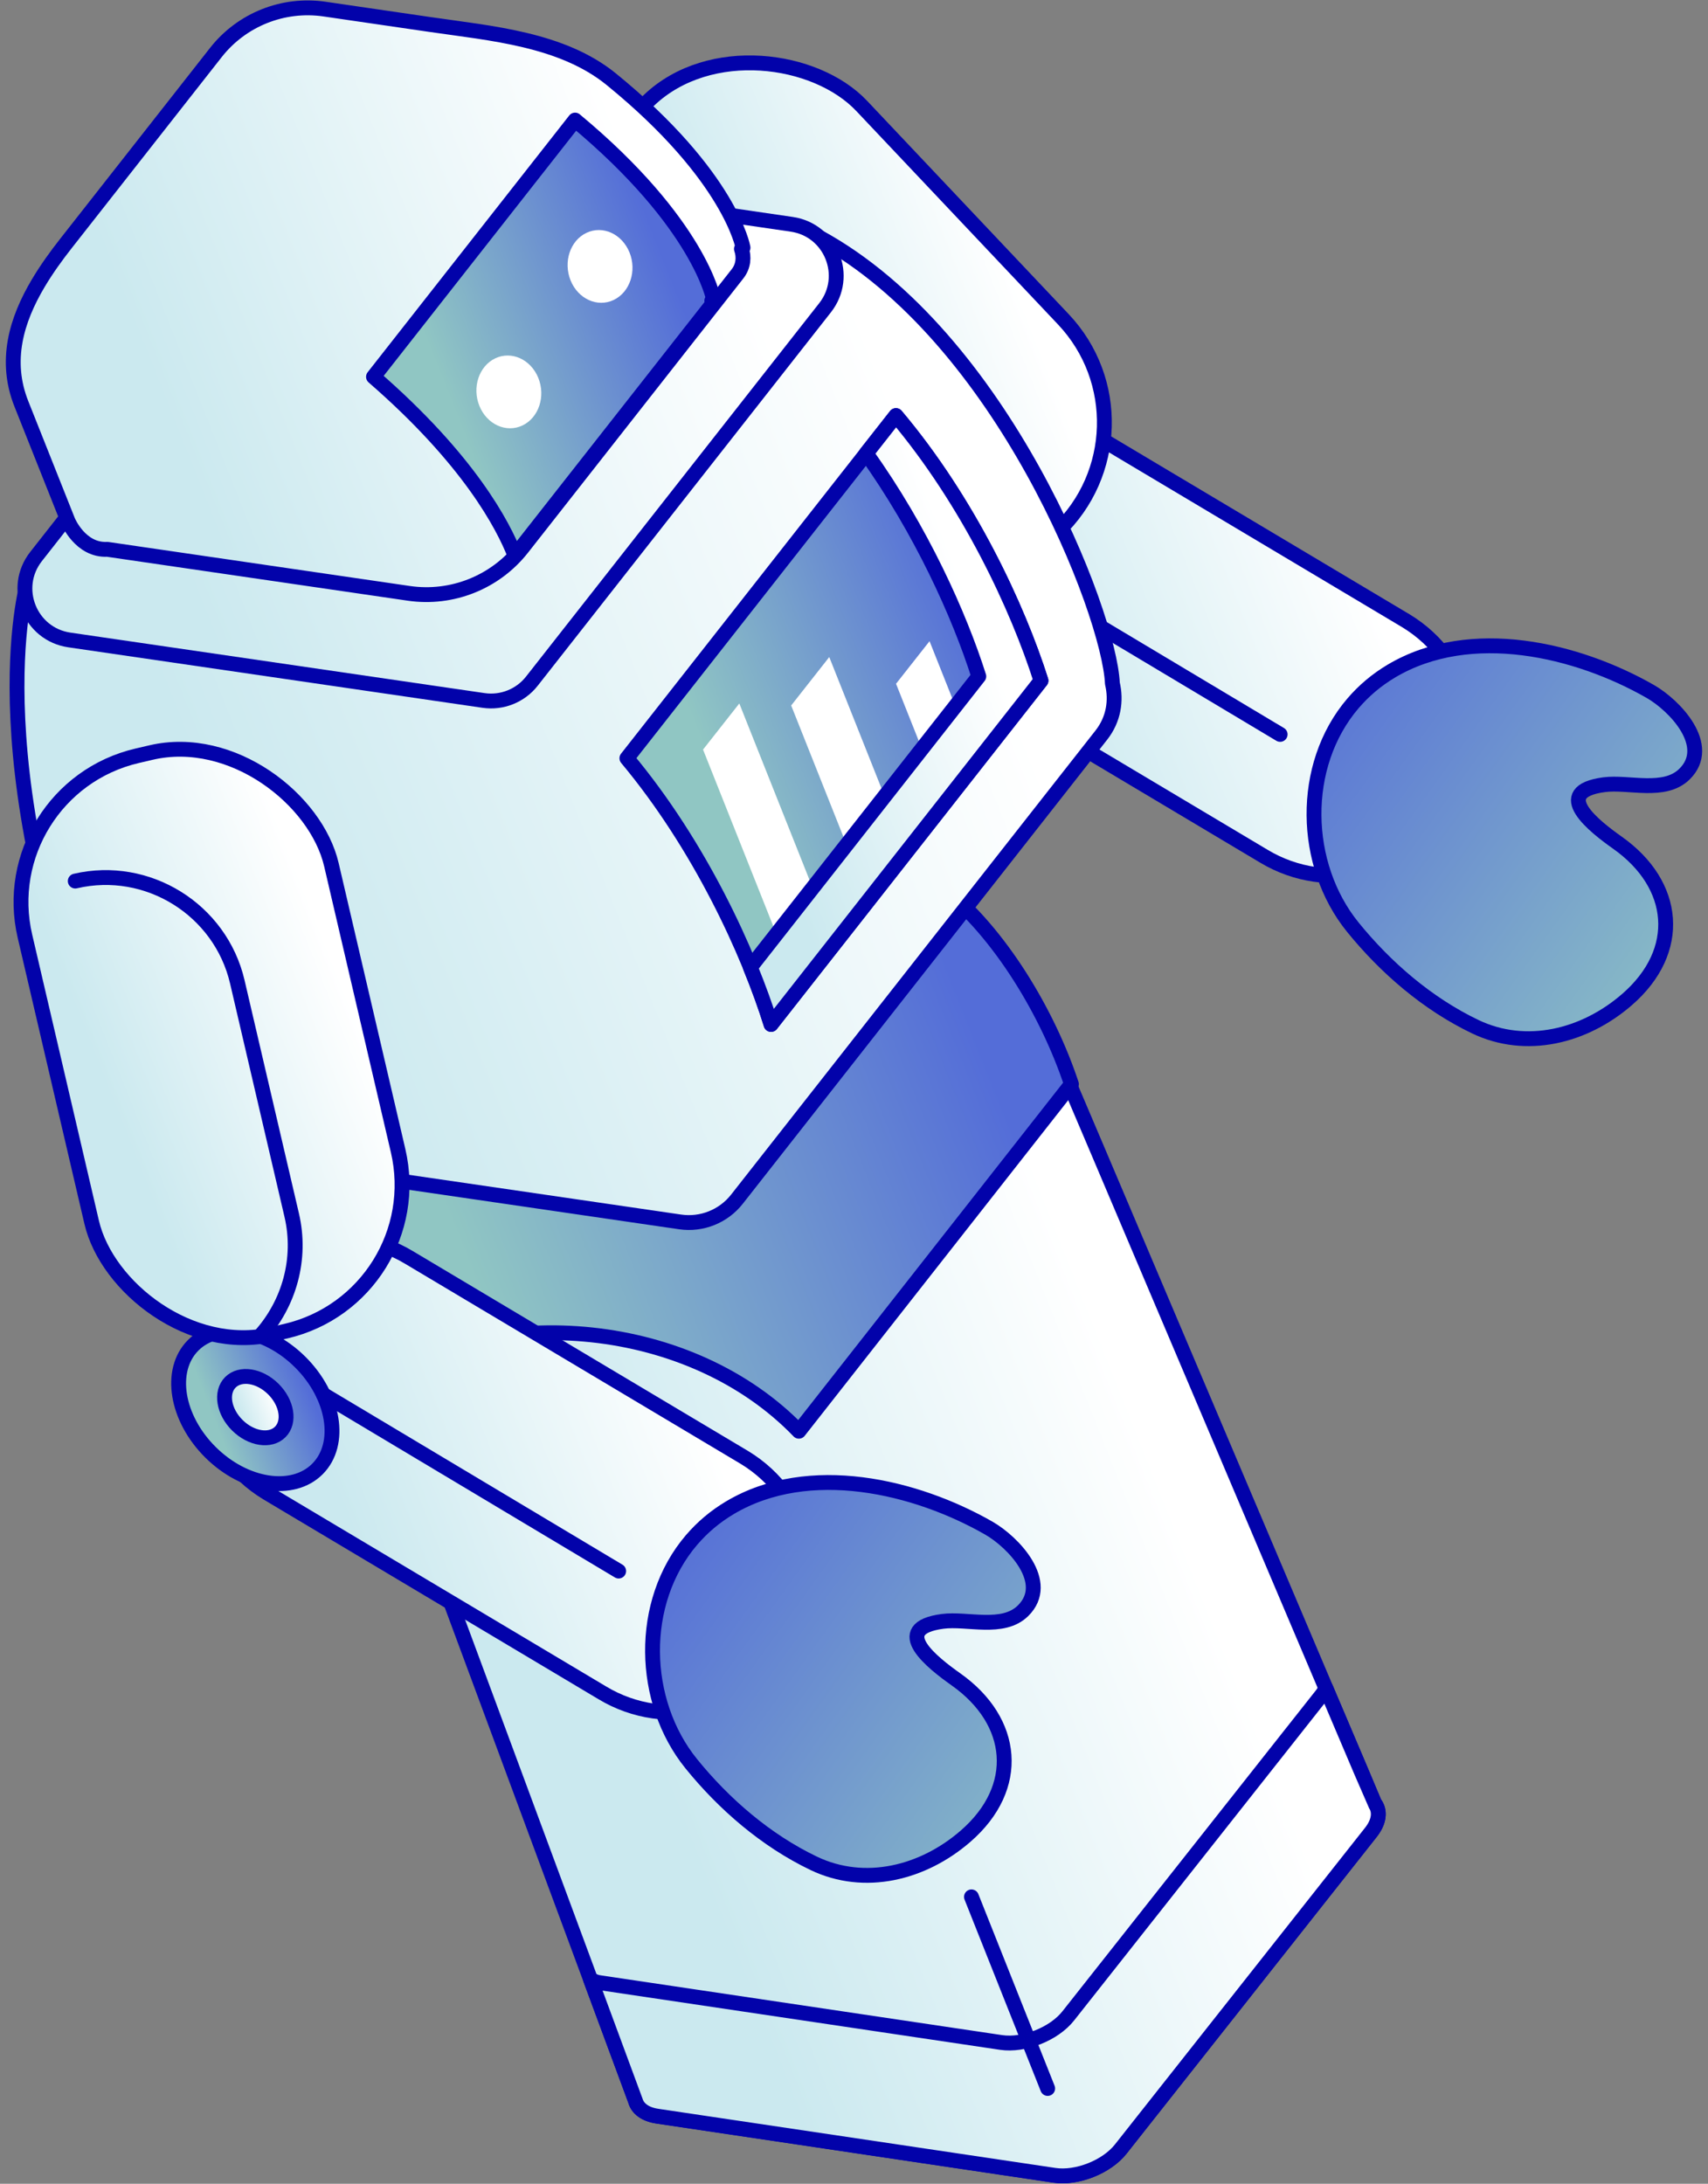 <svg xmlns="http://www.w3.org/2000/svg" width="115" height="147" xmlns:xlink="http://www.w3.org/1999/xlink" viewBox="0 0 115 147"><rect x="0" y="0" width="115" height="147" fill="#808080" stroke="none"/><defs><style>.cls-1,.cls-2,.cls-3,.cls-4{fill:none;}.cls-5{fill:url(#grad45);}.cls-5,.cls-6,.cls-7,.cls-8,.cls-9,.cls-10,.cls-11,.cls-12,.cls-13,.cls-14,.cls-15,.cls-16,.cls-17,.cls-18,.cls-19,.cls-2,.cls-20,.cls-3,.cls-21,.cls-22,.cls-23,.cls-24,.cls-25,.cls-4,.cls-26,.cls-27{stroke:#0202aa;}.cls-5,.cls-6,.cls-7,.cls-8,.cls-9,.cls-10,.cls-11,.cls-12,.cls-13,.cls-14,.cls-15,.cls-16,.cls-17,.cls-18,.cls-19,.cls-20,.cls-3,.cls-21,.cls-22,.cls-23,.cls-24,.cls-25,.cls-4,.cls-26,.cls-27{stroke-linecap:round;stroke-linejoin:round;}.cls-5,.cls-6,.cls-7,.cls-19,.cls-2,.cls-20,.cls-4,.cls-27{stroke-width:.3px;}.cls-6{fill:url(#grad55);}.cls-7{fill:url(#grad50);}.cls-8{fill:url(#grad33-7);}.cls-9{fill:url(#grad33-9);}.cls-10{fill:url(#grad33-2);}.cls-11{fill:url(#grad33-5);}.cls-12{fill:url(#grad33-4);}.cls-13{fill:url(#grad33-6);}.cls-14{fill:url(#grad33-8);}.cls-15{fill:url(#grad33-3);}.cls-16{fill:url(#grad33-11);}.cls-17{fill:url(#grad33-10);}.cls-18{fill:url(#grad33);}.cls-28{fill:#cadce4;}.cls-29{fill:#fff;}.cls-19{fill:url(#grad100);}.cls-2{stroke-miterlimit:10;}.cls-20{fill:#c1f1c0;}.cls-21{fill:url(#grad3-5);}.cls-22{fill:url(#grad3-6);}.cls-23{fill:url(#grad3-3);}.cls-24{fill:url(#grad3-4);}.cls-25{fill:url(#grad3-2);}.cls-26{fill:url(#grad3);}.cls-27{fill:url(#grad50-2);}.cls-30{clip-path:url(#clippath);}</style><clipPath id="clippath"><rect class="cls-1" x="-2079.383" y="-1542.58" width="2000" height="2000"/></clipPath><linearGradient id="grad100" x1="-832.24" y1="-47.787" x2="-830.397" y2="-82.179" gradientUnits="userSpaceOnUse"><stop offset=".148" stop-color="#cce4fd"/><stop offset=".841" stop-color="#e7e9f4"/></linearGradient><linearGradient id="grad45" x1="-183.18" y1="688.578" x2="-459.262" y2="309.68" gradientUnits="userSpaceOnUse"><stop offset="0" stop-color="#d7e8dd"/><stop offset=".942" stop-color="#d6ede2"/></linearGradient><linearGradient id="grad55" x1="24.418" y1="143.822" x2="29.156" y2="143.822" gradientTransform="translate(-16.094)" gradientUnits="userSpaceOnUse"><stop offset=".114" stop-color="#ddf4c3"/><stop offset=".79" stop-color="#b2e399"/></linearGradient><linearGradient id="grad50" x1="26.787" y1="143.372" x2="26.787" y2="102.934" gradientTransform="translate(-16.094)" gradientUnits="userSpaceOnUse"><stop offset=".102" stop-color="#c3f3ad"/><stop offset=".851" stop-color="#97cc9c"/></linearGradient><linearGradient id="grad50-2" x1="5.532" y1="154.954" x2="5.532" y2="114.516" xlink:href="#grad50"/><linearGradient id="grad33" x1="-6836.966" y1="3190.256" x2="-6802.481" y2="3190.256" gradientTransform="translate(-7437.383 -400.393) rotate(158.306) scale(1 -1)" gradientUnits="userSpaceOnUse"><stop offset=".101" stop-color="#fff"/><stop offset=".82" stop-color="#cbe9ef"/></linearGradient><linearGradient id="grad3" x1="-6823.741" y1="3190.322" x2="-6852.19" y2="3234.827" gradientTransform="translate(-7437.383 -400.393) rotate(158.306) scale(1 -1)" gradientUnits="userSpaceOnUse"><stop offset=".094" stop-color="#546dd8"/><stop offset=".82" stop-color="#90c6c3"/></linearGradient><linearGradient id="grad33-2" x1="-6803.767" y1="3240.363" x2="-6750.067" y2="3240.363" xlink:href="#grad33"/><linearGradient id="grad33-3" x1="-6803.767" y1="3271.97" x2="-6750.066" y2="3271.97" xlink:href="#grad33"/><linearGradient id="grad3-2" x1="-6802.695" y1="3208.795" x2="-6751.062" y2="3208.795" xlink:href="#grad3"/><linearGradient id="grad33-4" x1="-6821.883" y1="3162.441" x2="-6793.464" y2="3162.441" gradientTransform="translate(5213.596 5476.503) rotate(21.694) scale(1 -1)" xlink:href="#grad33"/><linearGradient id="grad33-5" x1="-6815.997" y1="3185.819" x2="-6742.264" y2="3185.819" xlink:href="#grad33"/><linearGradient id="grad3-3" x1="-6810.894" y1="3187.05" x2="-6782.943" y2="3187.05" xlink:href="#grad3"/><linearGradient id="grad33-6" x1="-6808.291" y1="3159.016" x2="-6749.259" y2="3159.016" xlink:href="#grad33"/><linearGradient id="grad33-7" x1="-6802.994" y1="3149.261" x2="-6753.879" y2="3149.261" xlink:href="#grad33"/><linearGradient id="grad33-8" x1="-6810.894" y1="3187.05" x2="-6785.338" y2="3187.05" xlink:href="#grad33"/><linearGradient id="grad3-4" x1="-6799.863" y1="3155.964" x2="-6776.58" y2="3155.964" xlink:href="#grad3"/><linearGradient id="grad33-9" x1="-6774.764" y1="3226.124" x2="-6740.28" y2="3226.124" xlink:href="#grad33"/><linearGradient id="grad3-5" x1="-6763.306" y1="3228.954" x2="-6791.755" y2="3273.459" xlink:href="#grad3"/><linearGradient id="grad3-6" x1="-6748.131" y1="3215.638" x2="-6738.969" y2="3215.638" gradientTransform="translate(-4879.751 -5547.597) rotate(-156.449) scale(1 -1)" xlink:href="#grad3"/><linearGradient id="grad33-10" x1="-6745.387" y1="3215.638" x2="-6741.712" y2="3215.638" gradientTransform="translate(-4879.751 -5547.597) rotate(-156.449) scale(1 -1)" xlink:href="#grad33"/><linearGradient id="grad33-11" x1="-6761.921" y1="3191.802" x2="-6737.8" y2="3191.802" gradientTransform="translate(7164.13 2221.363) rotate(-8.564) scale(1 -1)" xlink:href="#grad33"/></defs><g class="cls-30"><path class="cls-19" d="M565.289,271.857L-308.465-235.913c-.591-.344-.591-1.198,0-1.542l24.316-14.131c.592-.344.591-1.2-.002-1.543l-157.137-90.56c-.277-.16-.618-.159-.894.001l-27.948,16.242c-.961.559-1.555.78-2.572.192-.09-.052-27.243-15.73-27.243-15.73-.325-.188-.726-.187-1.05.001l-19.894,11.561c-.878.51-1.128.656-2.023.14-.287-.166-60.204-34.759-60.204-34.759-.277-.16-.618-.159-.894.001l-31.959,18.573c-.277.161-.619.161-.896,0l-29.427-17.101c-.276-.16-.617-.161-.894-.001l-4.483,2.589c-.593.343-.594,1.199-.002,1.543l8.301,4.824c.591.344.591,1.198,0,1.542l-34.385,19.982c-.277.161-.619.161-.896,0l-5.452-3.168c-.276-.161-.617-.161-.894-.001l-4.484,2.588c-.593.343-.595,1.198-.002,1.543l3.711,2.156c.591.344.591,1.198,0,1.542l-35.381,20.561c-.277.161-.619.161-.896,0l-22.465-13.055c-.276-.161-.617-.161-.894-.001l-16.911,9.762c-.277.16-.617.159-.894-.001l-14.631-8.502c-.277-.161-.619-.161-.896,0l-28.165,16.368-25.712-14.924c-.276-.161-.617-.161-.894-.002l-18.768,10.836-11.602-2.148s-2.999,6.848-3.033,7.105c-.045.337.1.697.435.892l6.436,3.741,6.298-2.814,4.045,2.351c.612.356.611,1.24-.002,1.594l-34.447,19.889c-.277.16-.618.159-.894-.001l-23.904-13.891c-.592-.344-.592-1.198,0-1.542l7.505-4.362c.592-.344.591-1.2-.002-1.543l-4.483-2.588c-.277-.16-.618-.159-.894.001l-9.247,5.374c-.277.161-.619.161-.896,0l-27.643-17.093c-.592-.344-.592-1.198,0-1.542l9.409-5.468c.592-.344.591-1.2-.002-1.543l-3.992-3.378c-.277-.16-12.536,7.271-12.536,7.271-.277.161-.619.161-.896,0l-2.161-.227-13.454-7.819c-.276-.16-.617-.161-.894-.001l-40.436,23.346c-.276.159-.617.159-.892-.002l-15.341-8.945c-.591-.344-.591-1.198,0-1.542l17.913-10.41c.592-.344.591-1.2-.002-1.543l-5.766-5.503-18.253-8.365c-.277-.16-.618-.159-.894.002l-60.635,35.194c-.995.577-1.639.959-2.737.321-.008-.004-.609-.354-.609-.354-.785-.456-1.56-.425-2.367.044-.013.008-3.6,2.092-3.6,2.092-.592.344-.591,1.2.002,1.543l20.225,11.677c.37.401.303,1.075-.208,1.372l-63.459,36.879c-.592.344-.591,1.2.002,1.543s.594,1.199.002,1.543l-2.621,1.523c-.592.344-.591,1.2.002,1.543l8.303,4.794c.593.343.594,1.198.002,1.543l-28.921,16.807-59.301-34.237c-1.404-.811-3.701-.808-5.103.007l-113.608,66.022c-1.183.688-1.75.844-2.974.137-.449-.259-79.364-45.821-79.364-45.821-.751-.434-1.98-.432-2.73.004l-54.791,31.841-29.791-17.312c-.591-.344-.591-1.198,0-1.542l22.594-13.13c.592-.344.591-1.2-.002-1.543l-5.651-5.302-42.104-22.269c-.593-.343-.594-1.198-.002-1.543l21.378-12.424c.592-.344.591-1.2-.002-1.543l-5.679-5.367-129.345-72.59c-.277-.16-.618-.159-.894.001l-134.138,77.952c-.592.344-.591,1.2.002,1.543l122.904,70.959c.594.343.594,1.201,0,1.544l-34.888,20.142c-.277.16-.617.159-.894-.001l-40.854-23.741c-.276-.16-.617-.161-.894-.001l-37.383,21.583c-.277.16-.617.159-.893-.001l-15.447-8.976c-.276-.16-.617-.161-.893-.001l-440.255,254.181c-.593.343-.594,1.198-.002,1.543l118.474,68.849c.592.344.591,1.2-.002,1.543l-137.376,79.314c-.593.343-.594,1.198-.002,1.543l-16.803,286.251c-.593.343-.594,1.198-.002,1.543l885.687,514.704c.276.16.617.161.894.001l311.688-179.954c.277-.16.618-.159.894.001l655.559,380.969c.276.16.617.161.894.001L174.221,870.482c.593-.343.594-1.198.002-1.543l-119.255-69.304c-.592-.344-.591-1.2.002-1.543l289.405-167.088c.593-.343.594-1.198.002-1.543l-195.927-113.86c-.592-.344-.591-1.2.002-1.543l416.834-240.658c.593-.343.594-1.198.002-1.543Z"/><path class="cls-20" d="M559.311,266.172L-314.443-241.598c-.591-.344-.591-1.198,0-1.542l24.316-14.131c.592-.344.591-1.2-.002-1.543l-157.137-90.56c-.277-.16-.618-.159-.894.001l-27.948,16.242c-.961.559-1.555.78-2.572.192-.09-.052-27.243-15.73-27.243-15.73-.325-.188-.726-.187-1.05.001l-19.894,11.561c-.878.51-1.128.656-2.023.14-.287-.166-60.204-34.759-60.204-34.759-.277-.16-.618-.159-.894.001l-31.959,18.573c-.277.161-.619.161-.896,0l-29.427-17.101c-.276-.16-.617-.161-.894-.001l-4.483,2.589c-.593.343-.594,1.198-.002,1.543l8.301,4.824c.591.344.591,1.198,0,1.542l-34.385,19.982c-.277.161-.619.161-.896,0l-5.452-3.168c-.276-.16-.617-.161-.894-.001l-4.484,2.589c-.593.343-.595,1.198-.002,1.543l3.711,2.156c.591.344.591,1.198,0,1.542l-35.381,20.561c-.277.161-.619.161-.896,0l-22.465-13.055c-.276-.16-.617-.161-.893-.001l-16.911,9.763c-.277.16-.617.159-.894-.001l-14.631-8.502c-.277-.161-.619-.161-.896,0l-28.165,16.368-25.712-14.924c-.276-.161-.617-.161-.894-.002l-24.02,13.868c-.593.343-.595,1.198-.002,1.543l7.833,4.552c.612.356.611,1.24-.002,1.594l-34.447,19.889c-.277.16-.618.159-.894-.001l-23.904-13.891c-.591-.344-.591-1.198,0-1.542l7.505-4.362c.592-.344.591-1.2-.002-1.543l-4.483-2.588c-.277-.16-.618-.159-.894.001l-9.247,5.374c-.277.161-.619.161-.896,0l-25.945-15.078c-.591-.344-.591-1.198,0-1.542l9.409-5.468c.592-.344.591-1.2-.002-1.543l-4.484-2.589c-.277-.16-.618-.159-.894.001l-11.151,6.48c-.277.161-.619.161-.896,0l-17.313-10.061c-.276-.16-.617-.161-.894-.001l-40.437,23.346c-.276.16-.617.159-.892-.002l-15.341-8.945c-.591-.344-.591-1.198,0-1.542l17.913-10.41c.592-.344.591-1.2-.002-1.543l-24.02-13.868c-.277-.16-.618-.159-.894.002l-60.635,35.194c-.995.577-1.639.959-2.737.321-.008-.004-.609-.354-.609-.354-.785-.456-1.56-.425-2.367.044-.013.008-3.6,2.092-3.6,2.092-.592.344-.591,1.2.002,1.543l20.225,11.677c.37.401.303,1.075-.208,1.372l-63.459,36.879c-.592.344-.591,1.2.002,1.543s.594,1.199.002,1.543l-2.621,1.523c-.592.344-.591,1.2.002,1.543l8.303,4.794c.593.343.594,1.198.002,1.543l-28.921,16.807-59.301-34.237c-1.404-.811-3.701-.808-5.103.007l-113.608,66.022c-1.183.688-1.75.844-2.974.137-.449-.259-79.364-45.821-79.364-45.821-.751-.434-1.98-.432-2.73.004l-54.791,31.841-29.791-17.312c-.591-.344-.591-1.198,0-1.542l22.594-13.13c.592-.344.591-1.2-.002-1.543l-47.755-27.571c-.593-.343-.594-1.198-.002-1.543l21.378-12.424c.592-.344.591-1.2-.002-1.543l-135.024-77.956c-.277-.16-.618-.159-.894.001l-134.138,77.952c-.592.344-.591,1.2.002,1.543l122.904,70.959c.594.343.594,1.201,0,1.544l-34.888,20.142c-.277.16-.617.159-.894-.001l-40.854-23.741c-.276-.16-.617-.161-.894-.001l-37.384,21.583c-.276.16-.617.159-.893-.001l-15.447-8.976c-.276-.16-.617-.161-.893-.001l-440.255,254.181c-.593.343-.594,1.198-.002,1.543l118.474,68.849c.592.344.591,1.2-.002,1.543l-137.376,79.314c-.593.343-.594,1.198-.002,1.543l-52.735,556.974c-.593.343,9.848,52.473,10.441,52.817l911.175,192.706c.276.16.617.161.894.001l311.688-179.954c.277-.16.618-.159.894.001l655.559,380.969c.276.16.617.161.894.001L168.243,864.796c.593-.343.594-1.198.002-1.543l-119.255-69.304c-.592-.344-.591-1.2.002-1.543l289.405-167.088c.593-.343.594-1.198.002-1.543l-195.927-113.86c-.592-.344-.591-1.2.002-1.543l416.834-240.658c.593-.343.594-1.198.002-1.543Z"/><path class="cls-5" d="M447.512,68.384s-95.955-55.399-95.955-55.399c0,0-688.305,399.999-692.157,402.238-20.829,12.105-31.345,20.401-43.552,42.163-1.522,2.714-2.989,5.458-4.401,8.231-3.439,6.75-8.437,11.606-14.88,15.35-1.559.906-712.087,413.819-712.087,413.819l95.955,55.399L421.717,112.604l-25.23-14.567c17.008-9.884,34.017-19.768,51.025-29.652Z"/><path class="cls-4" d="M295.055-3.597S-393.25,396.402-397.102,398.641c-20.829,12.105-31.345,20.401-43.552,42.163-1.522,2.714-2.989,5.458-4.401,8.231-3.439,6.75-8.437,11.606-14.88,15.35-1.559.906-712.087,413.819-712.087,413.819"/><path class="cls-28" d="M113.152,46.868L23.183-5.075-255.88,157.098l-386.773-224.768,220.051-127.879,219.331,126.63,31.339-18.212-458.954-264.978-285.885,166.138-63.189-36.721-31.16-18.108-35.904,20.865,31.159,18.108h0l89.57,52.053,13.648,7.931,122.803,71.365-278.018,161.566-226.022-131.35,96.723-56.209,43.227,25.508,97.82-60.591-40.47-23.365,80.718-46.909-31.159-18.108-80.82,46.968-123.654-71.392-98.89,57.469,8.648,5.104-97.838,56.857-281.031-163.317-80.918,46.718,281.294,163.471-197.597,114.831-326.194-189.563v52.511l281.014,163.308-155.773,90.525-244.811-142.268v52.511l199.631,116.013-207.185,120.402-74.148-43.09v33.736l45.123,26.222-258.312,150.115,45.327,26.169,258.164-150.028,210.927,122.577-526.578,306.014v72.097l407.646-236.898v.102l417.261-242.485,53.492,31.086-465.91,270.757,76.259,44.029,465.662-270.613,386.773,224.768-198.727,115.487,89.969,51.943,642.163-373.184,451.086,262.143,80.918-46.719-451.349-262.295L113.152,46.868ZM-605.078,360.03l-183.545-106.665,130.397-75.779,183.545,106.665-130.398,75.779ZM-429.501,257.996l-183.545-106.665,128.441-74.642,183.545,106.665-128.442,74.642ZM-524.399,53.563l-128.854,74.402-163.021-94.737,128.442-74.642,163.433,94.977ZM-876.743-162.708l-2.884-1.676,254.668-147.997,126.098,72.802-255.079,148.235-122.803-71.365ZM-861.454,59.483l162.875,94.653-130.817,75.535-162.456-94.409,130.397-75.779ZM-1210.006,559.468c-40.978-23.658-41.195-62.154-.477-85.816,40.712-23.66,107.171-23.66,148.149,0,40.985,23.663,41.201,62.158.489,85.817-40.718,23.663-107.176,23.663-148.161,0ZM-1195.524,340.305l197.597-114.831,80.282,46.655-197.597,114.831-80.282-46.655ZM-1270.103,296.964l197.597-114.831,56.396,32.774-197.597,114.831-56.396-32.774ZM-1296.907-155.33l68.826,40.614-96.962,56.348-69.356-40.306,97.492-56.656ZM-1475.055-51.802l326.538,189.763-197.597,114.831-326.538-189.763,197.597-114.831ZM-1717.831,89.284l211.015,122.628-155.773,90.525-211.015-122.628,155.773-90.526ZM-1908.593,445.4l-.088-.051-6.36,3.696-210.927-122.577,207.185-120.403,211.015,122.628-200.825,116.706ZM-1600.558,338.487l155.773-90.525,53.492,31.086-155.773,90.525-53.491-31.086ZM-1315.283,323.22l170.502,99.085c-39.001,1.111-77.394,10.273-107.021,27.491-30.434,17.686-46.159,40.7-47.224,63.923l-172.03-99.973,155.773-90.526ZM-1131.79,610.905c40.447-.548,80.557-9.743,111.259-27.585,29.359-17.062,45.028-39.083,47.052-61.465l44.97,26.133-155.773,90.525-47.508-27.608ZM-883.33,521.732l-200.752-116.664,197.597-114.831,200.752,116.665-197.597,114.831Z"/><path class="cls-2" d="M113.152,46.868L23.183-5.075-255.88,157.098l-386.773-224.768,220.051-127.879,219.331,126.63,31.339-18.212-458.954-264.978-285.885,166.138-63.189-36.721-31.16-18.108-35.904,20.865,31.159,18.108h0l89.57,52.053,13.648,7.931,122.803,71.365-278.018,161.566-226.022-131.35,96.723-56.209,43.227,25.508,97.82-60.591-40.47-23.365,80.718-46.909-31.159-18.108-80.82,46.968-123.654-71.392-98.89,57.469,8.648,5.104-97.838,56.857-281.031-163.317-80.918,46.718,281.294,163.471-197.597,114.831-326.194-189.563v52.511l281.014,163.308-155.773,90.525-244.811-142.268v52.511l199.631,116.013-207.185,120.402-74.148-43.09v33.736l45.123,26.222-258.312,150.115,45.327,26.169,258.164-150.028,210.927,122.577-526.578,306.014v72.097l407.646-236.898v.102l417.261-242.485,53.492,31.086-465.91,270.757,76.259,44.029,465.662-270.613,386.773,224.768-198.727,115.487,89.969,51.943,642.163-373.184,451.086,262.143,80.918-46.719-451.349-262.295L113.152,46.868ZM-605.078,360.03l-183.545-106.665,130.397-75.779,183.545,106.665-130.398,75.779ZM-429.501,257.996l-183.545-106.665,128.441-74.642,183.545,106.665-128.442,74.642ZM-524.399,53.563l-128.854,74.402-163.021-94.737,128.442-74.642,163.433,94.977ZM-876.743-162.708l-2.884-1.676,254.668-147.997,126.098,72.802-255.079,148.235-122.803-71.365ZM-861.454,59.483l162.875,94.653-130.817,75.535-162.456-94.409,130.397-75.779ZM-1210.006,559.468c-40.978-23.658-41.195-62.154-.477-85.816,40.712-23.66,107.171-23.66,148.149,0,40.985,23.663,41.201,62.158.489,85.817-40.718,23.663-107.176,23.663-148.161,0ZM-1195.524,340.305l197.597-114.831,80.282,46.655-197.597,114.831-80.282-46.655ZM-1270.103,296.964l197.597-114.831,56.396,32.774-197.597,114.831-56.396-32.774ZM-1296.907-155.33l68.826,40.614-96.962,56.348-69.356-40.306,97.492-56.656ZM-1475.055-51.802l326.538,189.763-197.597,114.831-326.538-189.763,197.597-114.831ZM-1717.831,89.284l211.015,122.628-155.773,90.525-211.015-122.628,155.773-90.526ZM-1908.593,445.4l-.088-.051-6.36,3.696-210.927-122.577,207.185-120.403,211.015,122.628-200.825,116.706ZM-1600.558,338.487l155.773-90.525,53.492,31.086-155.773,90.525-53.491-31.086ZM-1315.283,323.22l170.502,99.085c-39.001,1.111-77.394,10.273-107.021,27.491-30.434,17.686-46.159,40.7-47.224,63.923l-172.03-99.973,155.773-90.526ZM-1131.79,610.905c40.447-.548,80.557-9.743,111.259-27.585,29.359-17.062,45.028-39.083,47.052-61.465l44.97,26.133-155.773,90.525-47.508-27.608ZM-883.33,521.732l-200.752-116.664,197.597-114.831,200.752,116.665-197.597,114.831Z"/><path class="cls-6" d="M13.04,148.78c-.125-.997-.209-3.379-.209-3.379v-8.641h-4.276v8.641s-.084,2.382-.209,3.379c-.125.997.25,1.939,1.92,2.105h.854c1.669-.166,2.045-1.108,1.92-2.105Z"/><path class="cls-7" d="M27.238,119.867c0-4.524-3.454-8.238-7.868-8.656-.221-4.607-4.015-8.277-8.676-8.277-4.599,0-8.355,3.572-8.667,8.092-4.419.413-7.878,4.129-7.878,8.656,0,2.496,1.057,4.74,2.741,6.326-.938,1.388-1.486,3.062-1.486,4.863,0,4.594,3.564,8.347,8.077,8.666,1.563,2.314,4.21,3.835,7.212,3.835,3.066,0,5.756-1.59,7.305-3.987,4.469-.364,7.984-4.099,7.984-8.662,0-1.712-.501-3.303-1.355-4.649,1.609-1.578,2.611-3.775,2.611-6.208Z"/><path class="cls-4" d="M-2.165,124.821c1.59-1.633,3.812-2.647,6.271-2.647,1.204,0,2.351.243,3.395.683"/><path class="cls-4" d="M1.494,122.529c0-3.518,2.852-6.37,6.37-6.37.803,0,1.572.149,2.28.42"/><path class="cls-4" d="M6.457,111.21c.866-1.282,2.333-2.125,3.996-2.125,1.913,0,3.565,1.115,4.344,2.73"/><path class="cls-4" d="M14.785,111.858c1.076-.455,2.259-.707,3.502-.707.396,0,.786.026,1.168.075"/><path class="cls-27" d="M5.982,131.449c0-4.524-3.454-8.238-7.868-8.656-.221-4.607-4.015-8.277-8.676-8.277-4.599,0-8.355,3.572-8.667,8.092-4.419.413-7.878,4.129-7.878,8.656,0,2.496,1.057,4.74,2.741,6.326-.938,1.388-1.486,3.062-1.486,4.863,0,4.594,3.564,8.347,8.077,8.666,1.563,2.314,4.21,3.835,7.212,3.835,3.066,0,5.756-1.59,7.305-3.987,4.469-.364,7.984-4.099,7.984-8.662,0-1.712-.501-3.303-1.355-4.649,1.609-1.578,2.611-3.775,2.611-6.208Z"/></g><path class="cls-18" d="M59.383,31.467c2.632-4.357,8.352-5.767,12.708-3.133l22.563,13.45c4.357,2.633,5.767,8.352,3.135,12.708-2.634,4.356-8.352,5.766-12.709,3.134l-22.563-13.45c-4.357-2.633-5.766-8.352-3.133-12.709Z"/><path class="cls-26" d="M91.107,47.335c.712-.832,1.572-1.567,2.585-2.168,5.334-3.161,12.516-1.429,17.42,1.377,1.647.942,4.241,3.655,2.308,5.562-1.358,1.339-3.758.497-5.416.716-3.654.484-.617,2.833.898,3.904,3.977,2.81,4.433,7.273.644,10.56-2.868,2.489-6.793,3.465-10.22,1.824-3.219-1.541-6.044-3.986-8.247-6.706-3.383-4.177-3.577-10.86.027-15.07Z"/><path class="cls-10" d="M22.912,87.811c-.171-.442-.051-.999.4-1.57l15.993-20.246c.905-1.146,2.794-1.906,4.231-1.692l25.395,3.781c.659.098,1.107.384,1.312.775.241.462,22.271,52.47,22.34,52.565.355.5.287,1.202-.28,1.92l-16.842,21.322c-.954,1.207-2.949,1.992-4.463,1.767l-26.744-3.982c-.807-.121-1.313-.504-1.463-1.019-.037-.128-19.793-53.397-19.879-53.62Z"/><path class="cls-15" d="M40.315,133.455l27.091,4.034c1.534.228,3.555-.567,4.521-1.79l17.061-21.598c.121-.153.208-.305.284-.455,1.978,4.659,3.294,7.755,3.311,7.777.355.5.287,1.202-.28,1.92l-16.843,21.321c-.954,1.207-2.949,1.992-4.463,1.767l-26.744-3.982c-.808-.121-1.313-.504-1.463-1.019-.009-.032-1.216-3.292-3.027-8.179.179.072.323.169.551.203Z"/><path class="cls-25" d="M53.789,96.343c-7.215-7.486-20.331-8.739-28.971-3.209-.174.111-5.994-14.223-6.037-15.914-.224-8.845,5.436-15.548,13.209-19.224,6.036-2.855,12.757-3.876,19.372-3.025,4.374.562,8.667,2.048,12.15,4.812,3.807,3.021,7.036,8.396,8.627,13.194l-18.351,23.367Z"/><line class="cls-3" x1="70.54" y1="140.585" x2="65.409" y2="127.688"/><line class="cls-3" x1="66.317" y1="37.553" x2="86.192" y2="49.436"/><rect class="cls-12" x="46.514" y="1.593" width="21.188" height="39.993" rx="10.113" ry="10.113" transform="translate(113.439 -1.951) rotate(136.612)"/><path class="cls-11" d="M7.844,74.607C-1.872,51.942,1.844,39.259,1.844,39.259L55.116,15.948c12.367,6.726,19.567,25.301,19.782,30.059.272,1.148.09,2.412-.741,3.471l-24.538,31.245c-.91,1.159-2.371,1.743-3.829,1.53l-34.713-5.068c-1.53-.223-2.652-1.219-3.181-2.464l-.006.002c-.008-.017-.013-.033-.02-.05l-.026-.066Z"/><path class="cls-23" d="M70.089,45.817l-18.174,23.143c-1.508-4.862-4.799-12.043-9.706-17.919l18.116-23.067c4.904,5.811,8.209,12.94,9.765,17.844Z"/><polygon class="cls-29" points="52.262 62.841 47.336 50.458 49.778 47.354 54.703 59.733 52.262 62.841"/><polygon class="cls-29" points="56.917 56.655 53.27 47.489 55.834 44.23 59.479 53.392 56.917 56.655"/><polygon class="cls-29" points="62.196 50.719 60.33 46.028 62.586 43.161 64.451 47.848 62.196 50.719"/><path class="cls-13" d="M25.421,11.027l27.889,4.072c2.657.388,3.901,3.503,2.243,5.615l-19.742,25.138c-.773.984-2.014,1.48-3.252,1.299l-27.889-4.072c-2.657-.388-3.901-3.503-2.243-5.615L22.168,12.326c.773-.984,2.014-1.48,3.252-1.299Z"/><path class="cls-8" d="M2.581,19.054c.552-.929,1.198-1.824,1.872-2.682L14.535,3.534c1.738-2.214,4.528-3.328,7.313-2.922l7.097,1.036c4.111.6,8.887.979,12.214,3.687,8.04,6.546,8.868,11.334,8.868,11.334l-.106.087c.187.539.139,1.164-.264,1.677l-14.494,18.456c-1.816,2.312-4.73,3.476-7.639,3.052l-20.297-2.963c-1.817.096-2.649-1.902-2.649-1.902-1.047-2.631-2.093-5.262-3.14-7.892-1.151-2.893-.343-5.632,1.143-8.13Z"/><path class="cls-14" d="M65.902,45.528c-1.311-4.131-3.877-9.834-7.581-15.005l2.003-2.55c4.904,5.811,8.209,12.94,9.765,17.844l-18.174,23.143c-.361-1.164-.831-2.466-1.393-3.846l15.381-19.586Z"/><path class="cls-24" d="M38.72,8.084c8.405,6.985,9.322,12.068,9.322,12.068l-.117.095c.027.076.008.16.025.239l-13.278,16.908c-.79-2.034-3.097-6.447-9.525-12.028l13.573-17.283Z"/><path class="cls-29" d="M42.383,16.988c.507,1.247.031,2.682-1.063,3.204-1.095.522-2.393-.065-2.901-1.312-.507-1.247-.031-2.682,1.063-3.204,1.095-.522,2.393.065,2.901,1.312Z"/><path class="cls-29" d="M36.243,25.435c.507,1.247.031,2.682-1.063,3.204-1.095.522-2.393-.065-2.901-1.312-.507-1.247-.031-2.682,1.063-3.204,1.095-.522,2.393.065,2.901,1.312Z"/><path class="cls-9" d="M14.846,87.788c2.632-4.357,8.352-5.767,12.708-3.133l22.563,13.45c4.357,2.633,5.767,8.352,3.135,12.708-2.634,4.356-8.352,5.766-12.709,3.134l-22.563-13.45c-4.357-2.633-5.766-8.352-3.133-12.709Z"/><path class="cls-21" d="M46.57,103.655c.712-.832,1.572-1.567,2.585-2.168,5.334-3.161,12.516-1.429,17.42,1.377,1.647.942,4.241,3.655,2.308,5.562-1.358,1.339-3.758.497-5.416.716-3.654.484-.617,2.833.898,3.904,3.977,2.81,4.433,7.273.644,10.56-2.868,2.489-6.793,3.465-10.22,1.824-3.219-1.541-6.044-3.986-8.247-6.706-3.383-4.177-3.577-10.86.027-15.07Z"/><ellipse class="cls-22" cx="17.19" cy="94.722" rx="4.283" ry="5.902" transform="translate(-62.178 40.238) rotate(-45.246)"/><ellipse class="cls-17" cx="17.19" cy="94.722" rx="1.718" ry="2.368" transform="translate(-62.178 40.238) rotate(-45.246)"/><rect class="cls-16" x="3.649" y="50.244" width="21.188" height="39.993" rx="10.113" ry="10.113" transform="translate(44.07 135.409) rotate(166.869)"/><path class="cls-3" d="M5.067,59.309c4.865-1.135,9.775,1.917,10.91,6.782l3.663,15.702c.693,2.969-.187,5.943-2.073,8.077"/><line class="cls-3" x1="21.779" y1="93.873" x2="41.655" y2="105.756"/></svg>